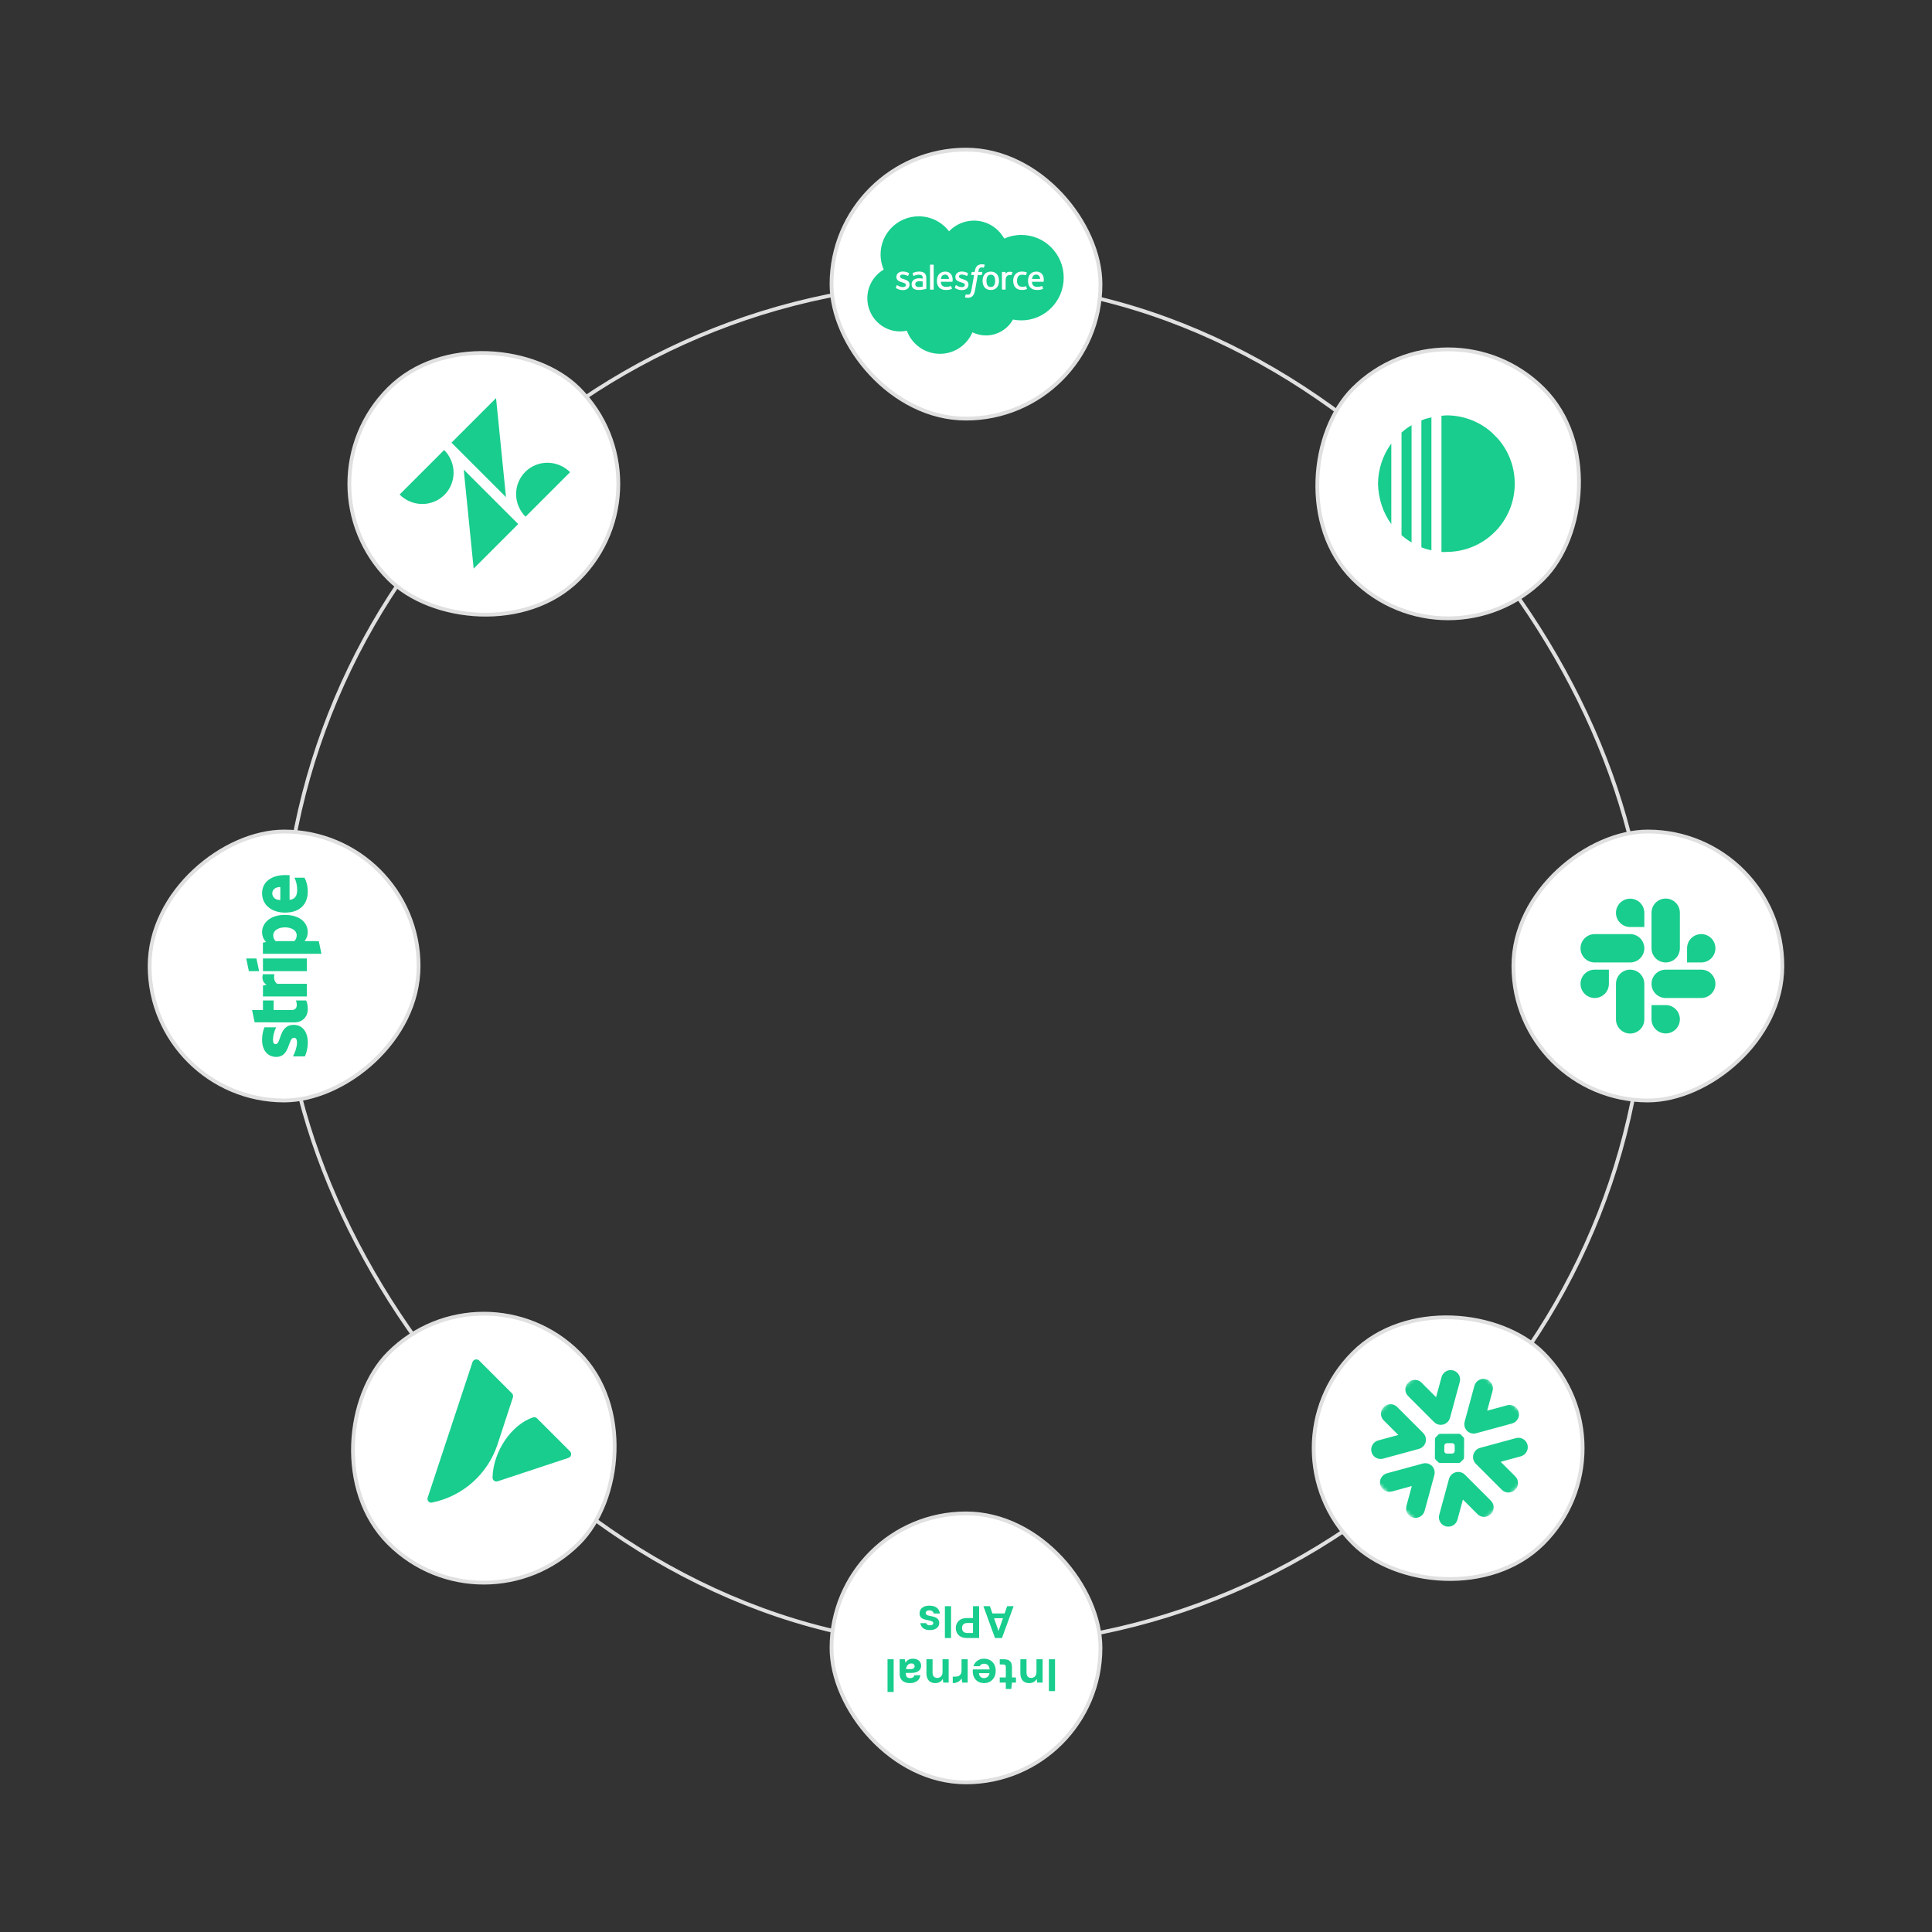 <svg width="510" height="510" viewBox="0 0 510 510" fill="none" xmlns="http://www.w3.org/2000/svg">
<rect x="0" y="0" width="510" height="510" fill="#333333" stroke="none"/>
<rect x="74.558" y="74.559" width="360" height="360" rx="180" stroke="#E0E0E0"/>
<rect x="39.497" y="290.5" width="71" height="71" rx="35.5" transform="rotate(-90 39.497 290.5)" fill="white" stroke="#E0E0E0"/>
<path fill-rule="evenodd" clip-rule="evenodd" d="M75.256 231C71.863 231 69.185 232.653 69.185 235.813C69.185 238.986 71.863 240.906 75.23 240.906C79.22 240.906 81.234 238.64 81.234 235.386C81.234 233.8 80.876 232.6 80.373 231.693L77.722 231.693C78.172 232.6 78.451 233.64 78.451 234.96C78.451 236.253 78 237.4 76.436 237.546L76.436 231.026C76.264 231.026 75.574 231 75.256 231ZM73.997 237.586C72.499 237.586 71.876 236.666 71.876 235.826C71.876 235.013 72.499 234.146 73.997 234.146L73.997 237.586Z" fill="#18CD8D"/>
<path fill-rule="evenodd" clip-rule="evenodd" d="M69.185 246.053C69.185 247.36 69.795 248.2 70.219 248.667L69.397 248.84L69.397 251.773L84.853 251.773L84.151 248.44L80.399 248.427C80.744 247.947 81.234 247.24 81.234 246.067C81.234 243.68 79.326 241.507 75.124 241.507C71.28 241.52 69.185 243.72 69.185 246.053ZM78.318 246.853C78.318 247.64 78.04 248.107 77.695 248.427L72.778 248.44C72.393 248.093 72.128 247.613 72.128 246.853C72.128 245.64 73.48 244.8 75.216 244.8C76.993 244.8 78.318 245.627 78.318 246.853Z" fill="#18CD8D"/>
<path fill-rule="evenodd" clip-rule="evenodd" d="M68.403 256.36L67.687 253.013L64.997 253.013L65.699 256.36L68.403 256.36Z" fill="#18CD8D"/>
<path d="M69.411 253.013L69.411 256.36L81.009 256.36L81.009 253.013L69.411 253.013Z" fill="#18CD8D"/>
<path fill-rule="evenodd" clip-rule="evenodd" d="M70.392 259.947L69.411 260.16L69.411 263.04L81.009 263.04L81.009 259.707L73.149 259.707C72.128 258.92 72.314 257.587 72.459 257.173L69.411 257.173C69.252 257.6 68.96 259.16 70.392 259.947Z" fill="#18CD8D"/>
<path fill-rule="evenodd" clip-rule="evenodd" d="M66.534 266.613L67.224 269.867L77.841 269.88C79.803 269.88 81.248 268.4 81.248 266.427C81.248 265.333 81.049 264.533 80.81 264.093L78.119 264.093C78.292 264.52 78.901 266.627 76.94 266.627L72.234 266.627L72.234 264.093L69.411 264.093L69.411 266.627L66.534 266.613Z" fill="#18CD8D"/>
<path fill-rule="evenodd" clip-rule="evenodd" d="M72.778 275.627C72.26 275.627 72.062 275.2 72.062 274.493C72.062 273.48 72.367 272.2 72.91 271.187L69.795 271.187C69.358 272.293 69.185 273.387 69.185 274.493C69.185 277.2 70.59 279 72.937 279C76.595 279 76.012 273.933 77.589 273.933C78.199 273.933 78.398 274.467 78.398 275.213C78.398 276.32 77.947 277.733 77.337 278.853L80.492 278.853C81.022 277.613 81.248 276.36 81.248 275.213C81.248 272.44 79.882 270.533 77.51 270.533C73.56 270.547 74.262 275.627 72.778 275.627Z" fill="#18CD8D"/>
<rect x="77.514" y="127.721" width="71" height="71" rx="35.5" transform="rotate(-45 77.514 127.721)" fill="white" stroke="#E0E0E0"/>
<path d="M122.409 123.952L136.795 138.339L125.037 150.097L122.409 123.952ZM117.246 118.79C118.826 120.37 119.722 122.505 119.737 124.725C119.752 126.944 118.884 129.068 117.325 130.627C115.766 132.186 113.643 133.054 111.423 133.039C109.203 133.024 107.068 132.128 105.488 130.548L117.246 118.79ZM138.733 136.403C137.153 134.823 136.257 132.688 136.242 130.468C136.227 128.248 137.095 126.125 138.654 124.566C140.214 123.007 142.337 122.139 144.556 122.154C146.776 122.169 148.911 123.065 150.491 124.645L138.733 136.403ZM133.571 131.24L119.183 116.853L130.944 105.092L133.569 131.239L133.571 131.24Z" fill="#18CD8D"/>
<rect x="219.5" y="39.5" width="71" height="71" rx="35.5" fill="white" stroke="#E0E0E0"/>
<g clip-path="url(#clip0_2005_2434)">
<path fill-rule="evenodd" clip-rule="evenodd" d="M257.095 58.238C254.524 58.238 252.196 59.316 250.524 61.057L250.526 61.067C248.697 58.657 245.783 57.105 242.526 57.105C236.964 57.105 232.45 61.6 232.45 67.162C232.448 68.538 232.73 69.9 233.278 71.162C230.695 72.686 228.954 75.505 228.954 78.743C228.954 83.562 232.821 87.486 237.602 87.486C238.2 87.486 238.796 87.424 239.381 87.301C240.695 90.863 244.105 93.396 248.124 93.396C251.971 93.396 255.276 91.053 256.695 87.72C257.811 88.264 259.035 88.545 260.276 88.543C263.324 88.543 266 86.847 267.4 84.352C268.12 84.496 268.855 84.571 269.61 84.571C275.781 84.571 280.791 79.524 280.791 73.295C280.791 67.067 275.781 62.019 269.61 62.019C268.054 62.018 266.516 62.346 265.095 62.981C263.495 60.143 260.524 58.238 257.095 58.238ZM259.895 69.866C259.798 69.837 259.699 69.813 259.598 69.796C259.464 69.773 259.327 69.763 259.19 69.764C258.647 69.764 258.218 69.918 257.918 70.221C257.619 70.522 257.416 70.98 257.314 71.583L257.277 71.787H256.595C256.595 71.787 256.512 71.784 256.494 71.874L256.382 72.499C256.374 72.559 256.4 72.596 256.48 72.596H257.144L256.47 76.357C256.418 76.659 256.357 76.909 256.29 77.097C256.224 77.284 256.16 77.423 256.081 77.525C256.004 77.623 255.931 77.695 255.806 77.737C255.702 77.772 255.583 77.788 255.452 77.788C255.379 77.788 255.283 77.776 255.211 77.761C255.142 77.748 255.105 77.732 255.053 77.71L255.049 77.709C255.049 77.709 254.971 77.679 254.941 77.757C254.916 77.821 254.739 78.308 254.718 78.368C254.696 78.427 254.726 78.474 254.764 78.488C254.852 78.519 254.918 78.539 255.038 78.568C255.206 78.607 255.347 78.61 255.479 78.61C255.755 78.61 256.007 78.571 256.216 78.495C256.426 78.419 256.61 78.287 256.771 78.108C256.946 77.915 257.057 77.712 257.162 77.436C257.266 77.162 257.355 76.822 257.426 76.426L258.103 72.596H259.093C259.093 72.596 259.176 72.599 259.193 72.509L259.305 71.884C259.313 71.824 259.288 71.787 259.207 71.787H258.247C258.247 71.784 258.249 71.776 258.251 71.763C258.264 71.677 258.309 71.386 258.405 71.109C258.452 70.974 258.541 70.864 258.616 70.789C258.686 70.717 258.772 70.663 258.868 70.632C258.972 70.6 259.081 70.584 259.19 70.586C259.281 70.586 259.369 70.597 259.437 70.611C259.53 70.63 259.566 70.641 259.591 70.648C259.689 70.678 259.702 70.649 259.721 70.602L259.951 69.971C259.974 69.903 259.917 69.874 259.895 69.866ZM246.472 76.365C246.472 76.415 246.436 76.456 246.386 76.456H245.589C245.538 76.456 245.503 76.415 245.503 76.365V69.952C245.503 69.901 245.538 69.861 245.589 69.861H246.386C246.436 69.861 246.472 69.901 246.472 69.952V76.365ZM236.505 75.914C236.478 75.984 236.504 76.009 236.519 76.023L236.519 76.023C236.522 76.026 236.525 76.029 236.527 76.032C236.602 76.086 236.677 76.129 236.753 76.171C236.776 76.184 236.799 76.197 236.822 76.211C237.352 76.491 237.851 76.573 238.373 76.573C239.436 76.573 240.097 76.007 240.097 75.096V75.079C240.097 74.237 239.35 73.93 238.653 73.711L238.562 73.681C238.034 73.51 237.579 73.361 237.579 73.015V72.997C237.579 72.7 237.845 72.481 238.257 72.481C238.714 72.481 239.259 72.633 239.607 72.826C239.607 72.826 239.711 72.892 239.748 72.793C239.768 72.739 239.946 72.263 239.965 72.21C239.985 72.154 239.95 72.112 239.914 72.09C239.514 71.846 238.961 71.681 238.39 71.681L238.284 71.681C237.31 71.681 236.63 72.269 236.63 73.111V73.129C236.63 74.017 237.381 74.307 238.082 74.507L238.195 74.542C238.705 74.699 239.147 74.835 239.147 75.193V75.211C239.147 75.541 238.859 75.786 238.398 75.786C238.219 75.786 237.648 75.783 237.029 75.392C236.984 75.366 236.951 75.344 236.92 75.324L236.92 75.324L236.919 75.324C236.898 75.31 236.877 75.296 236.854 75.282C236.823 75.263 236.747 75.23 236.714 75.33L236.504 75.913L236.505 75.914ZM252.066 75.913C252.039 75.983 252.065 76.007 252.081 76.022C252.084 76.025 252.087 76.028 252.089 76.03C252.163 76.084 252.238 76.127 252.314 76.169L252.314 76.169C252.337 76.183 252.361 76.196 252.384 76.209C252.913 76.489 253.412 76.571 253.934 76.571C254.997 76.571 255.658 76.005 255.658 75.095V75.077C255.658 74.235 254.913 73.928 254.214 73.709L254.123 73.68C253.595 73.509 253.14 73.36 253.14 73.013V72.995C253.14 72.698 253.407 72.479 253.818 72.479C254.275 72.479 254.818 72.631 255.169 72.824C255.169 72.824 255.272 72.891 255.31 72.791C255.33 72.737 255.508 72.261 255.525 72.208C255.545 72.152 255.51 72.11 255.474 72.089C255.074 71.845 254.521 71.679 253.95 71.679L253.844 71.679C252.87 71.679 252.19 72.268 252.19 73.11V73.128C252.19 74.016 252.941 74.305 253.642 74.505L253.754 74.54C254.267 74.697 254.707 74.834 254.707 75.192V75.21C254.707 75.539 254.419 75.785 253.958 75.785C253.778 75.785 253.206 75.782 252.588 75.391C252.531 75.357 252.491 75.331 252.45 75.304L252.45 75.304L252.413 75.28C252.394 75.268 252.304 75.233 252.273 75.328L252.064 75.911L252.066 75.913ZM262.692 74.129C262.692 74.643 262.596 75.048 262.409 75.336C262.221 75.62 261.938 75.759 261.544 75.759C261.15 75.759 260.868 75.621 260.683 75.338C260.497 75.052 260.403 74.644 260.403 74.13C260.403 73.616 260.497 73.212 260.683 72.928C260.867 72.646 261.148 72.511 261.544 72.511C261.94 72.511 262.222 72.648 262.409 72.928C262.597 73.212 262.692 73.615 262.692 74.129ZM262.692 74.129C262.692 74.129 262.692 74.13 262.692 74.13V74.128C262.692 74.129 262.692 74.129 262.692 74.129ZM263.58 73.176C263.493 72.881 263.357 72.621 263.176 72.404C262.995 72.187 262.767 72.012 262.494 71.886C262.224 71.76 261.904 71.696 261.542 71.696C261.18 71.696 260.862 71.76 260.59 71.886C260.319 72.013 260.089 72.187 259.908 72.404C259.727 72.621 259.591 72.881 259.504 73.176C259.417 73.469 259.373 73.789 259.373 74.13C259.373 74.471 259.417 74.791 259.504 75.084C259.591 75.38 259.727 75.639 259.908 75.856C260.089 76.073 260.319 76.246 260.59 76.37C260.862 76.493 261.182 76.556 261.542 76.556C261.902 76.556 262.222 76.493 262.492 76.37C262.763 76.247 262.993 76.073 263.174 75.856C263.355 75.639 263.491 75.38 263.578 75.084C263.665 74.791 263.709 74.471 263.709 74.13C263.709 73.791 263.665 73.469 263.578 73.176H263.58ZM270.873 75.614C270.844 75.528 270.76 75.56 270.76 75.56C270.631 75.609 270.493 75.655 270.347 75.678C270.199 75.701 270.034 75.713 269.861 75.713C269.432 75.713 269.09 75.585 268.846 75.332C268.6 75.079 268.463 74.671 268.465 74.119C268.466 73.616 268.588 73.239 268.806 72.949C269.021 72.663 269.352 72.515 269.791 72.515C270.156 72.515 270.436 72.557 270.73 72.649C270.73 72.649 270.799 72.679 270.832 72.588C270.858 72.517 270.881 72.453 270.904 72.391L270.904 72.39C270.951 72.262 270.995 72.141 271.051 71.982C271.075 71.915 271.017 71.886 270.996 71.878C270.881 71.833 270.609 71.759 270.404 71.728C270.211 71.699 269.988 71.683 269.737 71.683C269.364 71.683 269.032 71.747 268.748 71.874C268.465 72 268.225 72.175 268.034 72.392C267.844 72.609 267.699 72.868 267.602 73.163C267.506 73.457 267.457 73.778 267.457 74.119C267.457 74.855 267.655 75.451 268.048 75.887C268.44 76.325 269.03 76.546 269.8 76.546C270.255 76.546 270.722 76.454 271.057 76.321C271.057 76.321 271.121 76.29 271.093 76.216L270.874 75.614H270.873ZM272.427 73.633L272.427 73.633L274.569 73.633C274.549 73.357 274.495 73.11 274.371 72.924C274.185 72.643 273.924 72.488 273.529 72.488C273.135 72.488 272.855 72.642 272.67 72.924C272.547 73.109 272.469 73.347 272.427 73.633L272.417 73.633L272.427 73.633ZM275.417 73.004C275.341 72.721 275.154 72.433 275.032 72.302C274.838 72.094 274.649 71.947 274.461 71.867C274.189 71.751 273.896 71.692 273.6 71.693C273.225 71.693 272.884 71.756 272.607 71.885C272.331 72.015 272.099 72.192 271.916 72.413C271.733 72.633 271.596 72.894 271.508 73.194C271.421 73.489 271.377 73.813 271.377 74.152C271.377 74.498 271.423 74.82 271.513 75.112C271.604 75.405 271.751 75.662 271.949 75.875C272.147 76.091 272.4 76.258 272.705 76.376C273.008 76.493 273.376 76.554 273.797 76.553C274.665 76.55 275.122 76.357 275.309 76.252C275.342 76.233 275.374 76.201 275.335 76.108L275.138 75.558C275.108 75.476 275.025 75.505 275.025 75.505C275.006 75.513 274.986 75.52 274.966 75.528C274.753 75.61 274.442 75.73 273.791 75.728C273.324 75.728 272.979 75.59 272.762 75.374C272.541 75.153 272.431 74.831 272.414 74.374L275.423 74.376C275.423 74.376 275.503 74.376 275.511 74.298L275.512 74.286C275.525 74.195 275.602 73.64 275.421 73.005L275.417 73.004ZM248.369 73.633L248.369 73.633L250.512 73.633C250.492 73.357 250.438 73.11 250.314 72.924C250.128 72.643 249.867 72.488 249.472 72.488C249.078 72.488 248.798 72.642 248.613 72.924C248.49 73.109 248.412 73.347 248.369 73.633L248.36 73.633L248.369 73.633ZM251.36 73.004C251.284 72.721 251.097 72.433 250.975 72.302C250.781 72.094 250.592 71.947 250.404 71.867C250.131 71.751 249.839 71.692 249.543 71.693C249.167 71.693 248.827 71.756 248.55 71.885C248.274 72.015 248.042 72.192 247.859 72.413C247.677 72.633 247.539 72.894 247.451 73.194C247.364 73.489 247.32 73.813 247.32 74.152C247.32 74.498 247.365 74.82 247.456 75.112C247.547 75.405 247.694 75.662 247.891 75.875C248.089 76.091 248.342 76.258 248.647 76.376C248.95 76.493 249.315 76.554 249.738 76.553C250.607 76.55 251.064 76.357 251.251 76.252C251.284 76.233 251.315 76.201 251.276 76.108L251.08 75.558C251.049 75.476 250.966 75.505 250.966 75.505C250.947 75.513 250.928 75.52 250.907 75.528C250.694 75.61 250.383 75.73 249.732 75.728C249.267 75.728 248.921 75.59 248.704 75.374C248.483 75.153 248.372 74.831 248.355 74.374L251.364 74.376C251.364 74.376 251.444 74.376 251.452 74.298L251.453 74.286C251.466 74.195 251.543 73.64 251.362 73.005L251.36 73.004ZM241.874 75.595C241.756 75.501 241.74 75.478 241.701 75.417C241.641 75.325 241.611 75.194 241.611 75.026C241.611 74.763 241.698 74.573 241.879 74.445C241.877 74.445 242.138 74.22 242.752 74.228C243.025 74.233 243.297 74.256 243.567 74.297V75.663H243.567C243.567 75.663 243.186 75.745 242.756 75.771C242.144 75.808 241.874 75.595 241.876 75.596L241.874 75.595ZM243.07 73.481C242.948 73.472 242.79 73.467 242.602 73.467C242.345 73.467 242.095 73.499 241.863 73.562C241.628 73.625 241.417 73.723 241.236 73.853C241.055 73.983 240.905 74.152 240.8 74.349C240.693 74.547 240.639 74.779 240.639 75.042C240.639 75.309 240.685 75.539 240.777 75.728C240.866 75.915 241.001 76.077 241.169 76.198C241.336 76.32 241.543 76.41 241.781 76.463C242.017 76.517 242.284 76.544 242.577 76.544C242.885 76.544 243.192 76.518 243.489 76.468C243.742 76.425 243.994 76.376 244.245 76.321C244.346 76.298 244.457 76.268 244.457 76.268C244.531 76.249 244.525 76.169 244.525 76.169L244.524 73.427C244.524 72.825 244.363 72.377 244.046 72.101C243.729 71.825 243.267 71.686 242.667 71.686C242.442 71.686 242.078 71.716 241.861 71.76C241.861 71.76 241.206 71.887 240.935 72.099C240.935 72.099 240.876 72.135 240.908 72.218L241.121 72.79C241.148 72.864 241.22 72.838 241.22 72.838C241.22 72.838 241.243 72.829 241.269 72.814C241.847 72.499 242.578 72.509 242.578 72.509C242.902 72.509 243.153 72.575 243.321 72.703C243.485 72.829 243.568 73.019 243.568 73.419V73.546C243.311 73.509 243.073 73.488 243.073 73.488L243.07 73.481ZM267.261 71.932C267.265 71.922 267.267 71.911 267.267 71.9C267.268 71.889 267.265 71.878 267.261 71.868C267.257 71.858 267.251 71.849 267.243 71.841C267.235 71.834 267.226 71.828 267.216 71.824C267.164 71.804 266.909 71.751 266.713 71.738C266.336 71.715 266.126 71.778 265.938 71.863C265.751 71.947 265.545 72.082 265.431 72.238L265.431 71.872C265.431 71.822 265.395 71.781 265.344 71.781H264.575C264.525 71.781 264.489 71.822 264.489 71.872V76.349C264.489 76.373 264.498 76.396 264.515 76.413C264.533 76.43 264.556 76.44 264.58 76.44H265.368C265.393 76.44 265.416 76.43 265.433 76.413C265.45 76.396 265.459 76.373 265.459 76.349V74.101C265.459 73.8 265.493 73.501 265.559 73.312C265.624 73.126 265.712 72.977 265.822 72.871C265.926 72.767 266.053 72.691 266.193 72.648C266.324 72.61 266.46 72.591 266.597 72.591C266.754 72.591 266.926 72.631 266.926 72.631C266.984 72.638 267.016 72.602 267.036 72.55C267.088 72.413 267.234 72.001 267.263 71.92L267.261 71.932Z" fill="#18CD8D"/>
</g>
<rect x="382.278" y="77.516" width="71" height="71" rx="35.5" transform="rotate(45 382.278 77.516)" fill="white" stroke="#E0E0E0"/>
<g clip-path="url(#clip1_2005_2434)">
<path d="M380.507 145.691C380.965 145.742 381.372 145.742 381.831 145.691C391.809 145.691 399.853 137.647 399.853 127.669C399.853 117.69 391.809 109.646 381.831 109.646C381.372 109.697 380.965 109.697 380.507 109.748L380.507 145.691Z" fill="#18CD8D"/>
<path d="M377.86 145.284L377.86 110.155C376.943 110.359 376.078 110.613 375.212 110.97L375.212 144.47C376.078 144.826 376.943 145.081 377.86 145.284Z" fill="#18CD8D"/>
<path d="M372.616 143.197L372.616 112.243C371.648 112.803 370.783 113.464 369.968 114.177L369.968 141.262C370.783 141.975 371.648 142.637 372.616 143.197Z" fill="#18CD8D"/>
<path d="M367.27 138.36V117.079C365.081 120.083 363.808 123.698 363.757 127.72C363.859 131.691 365.131 135.407 367.27 138.36Z" fill="#18CD8D"/>
</g>
<rect x="470.497" y="219.5" width="71" height="71" rx="35.5" transform="rotate(90 470.497 219.5)" fill="white" stroke="#E0E0E0"/>
<g clip-path="url(#clip2_2005_2434)">
<path d="M430.319 244.71C428.25 244.71 426.578 243.038 426.578 240.968C426.578 238.899 428.25 237.227 430.319 237.227C432.389 237.227 434.061 238.899 434.061 240.968L434.061 244.71L430.319 244.71ZM430.319 246.581C432.389 246.581 434.061 248.253 434.061 250.323C434.061 252.392 432.389 254.064 430.319 254.064L420.965 254.064C418.896 254.064 417.223 252.392 417.223 250.323C417.223 248.253 418.896 246.581 420.965 246.581L430.319 246.581Z" fill="#18CD8D"/>
<path d="M445.343 250.323C445.343 248.253 447.015 246.581 449.085 246.581C451.154 246.581 452.826 248.253 452.826 250.323C452.826 252.392 451.154 254.064 449.085 254.064L445.343 254.064L445.343 250.323ZM443.444 250.323C443.444 252.392 441.771 254.064 439.702 254.064C437.633 254.064 435.96 252.392 435.96 250.323L435.96 240.94C435.96 238.871 437.633 237.198 439.702 237.198C441.771 237.198 443.444 238.871 443.444 240.94L443.444 250.323Z" fill="#18CD8D"/>
<path d="M439.702 265.318C441.771 265.318 443.444 266.991 443.444 269.06C443.444 271.129 441.771 272.802 439.702 272.802C437.633 272.802 435.96 271.129 435.96 269.06L435.96 265.318L439.702 265.318ZM439.702 263.447C437.633 263.447 435.96 261.775 435.96 259.706C435.96 257.636 437.633 255.964 439.702 255.964L449.085 255.964C451.154 255.964 452.826 257.636 452.826 259.706C452.826 261.775 451.154 263.447 449.085 263.447L439.702 263.447Z" fill="#18CD8D"/>
<path d="M424.707 259.706C424.707 261.775 423.034 263.447 420.965 263.447C418.896 263.447 417.223 261.775 417.223 259.706C417.223 257.636 418.896 255.964 420.965 255.964L424.707 255.964L424.707 259.706ZM426.578 259.706C426.578 257.636 428.25 255.964 430.319 255.964C432.389 255.964 434.061 257.636 434.061 259.706L434.061 269.088C434.061 271.158 432.389 272.83 430.319 272.83C428.25 272.83 426.578 271.158 426.578 269.088L426.578 259.706Z" fill="#18CD8D"/>
</g>
<rect x="432.482" y="382.279" width="71" height="71" rx="35.5" transform="rotate(135 432.482 382.279)" fill="white" stroke="#E0E0E0"/>
<g clip-path="url(#clip3_2005_2434)">
<mask id="mask0_2005_2434" style="mask-type:luminance" maskUnits="userSpaceOnUse" x="354" y="354" width="57" height="57">
<path d="M410.954 382.282L382.674 410.562L354.404 382.292L382.684 354.012L410.954 382.282Z" fill="white"/>
</mask>
<g mask="url(#mask0_2005_2434)">
<path fill-rule="evenodd" clip-rule="evenodd" d="M386.825 377.108C386.544 376.573 386.457 375.935 386.631 375.297L389.198 365.841C389.562 364.508 390.931 363.713 392.256 364.064C393.589 364.416 394.373 365.776 394.01 367.111L392.572 372.392L397.858 370.959C399.192 370.596 400.554 371.377 400.901 372.709C401.254 374.036 400.461 375.406 399.127 375.771L389.673 378.34C389.009 378.521 388.343 378.42 387.795 378.109C387.617 378.011 387.462 377.891 387.316 377.76C387.121 377.574 386.952 377.355 386.825 377.108ZM381.968 375.514C380.987 376.364 379.505 376.327 378.581 375.403L371.694 368.516C370.723 367.545 370.731 365.965 371.707 364.989C372.687 364.009 374.264 364.004 375.235 364.975L379.087 368.827L380.531 363.528C380.888 362.195 382.258 361.403 383.587 361.75C384.915 362.102 385.704 363.468 385.342 364.8L382.766 374.257C382.63 374.767 382.343 375.197 381.968 375.514ZM383.29 389.16C384.275 388.309 385.757 388.349 386.681 389.272L393.568 396.16C394.536 397.127 394.532 398.704 393.552 399.684C392.572 400.664 390.994 400.67 390.026 399.702L386.172 395.847L384.734 401.147C384.372 402.479 383.002 403.272 381.676 402.922C380.345 402.566 379.56 401.206 379.922 399.873L382.494 390.415C382.633 389.907 382.919 389.476 383.29 389.16ZM400.169 379.627C401.501 379.265 402.862 380.049 403.217 381.38C403.565 382.71 402.772 384.079 401.441 384.439L396.14 385.88L399.994 389.734C400.962 390.702 400.957 392.279 399.977 393.259C399.001 394.235 397.421 394.243 396.453 393.275L389.565 386.387C388.642 385.464 388.604 383.981 389.452 382.998C389.77 382.625 390.201 382.338 390.709 382.2L400.169 379.627ZM378.799 379.867C378.798 379.722 378.876 379.525 378.981 379.42L379.716 378.685C379.817 378.584 380.016 378.503 380.163 378.503L385.137 378.48C385.279 378.479 385.477 378.561 385.576 378.66L386.306 379.39C386.407 379.491 386.489 379.689 386.489 379.832L386.467 384.807C386.466 384.952 386.384 385.15 386.283 385.251L385.548 385.986C385.445 386.089 385.247 386.171 385.103 386.171L380.126 386.194C379.984 386.195 379.786 386.113 379.685 386.012L378.954 385.281C378.856 385.182 378.773 384.984 378.775 384.843L378.799 379.867ZM381.461 383.532C381.561 383.632 381.761 383.711 381.907 383.713L383.346 383.703C383.487 383.703 383.687 383.621 383.788 383.52L383.816 383.492C383.917 383.391 383.999 383.192 383.998 383.051L384.008 381.612C384.006 381.466 383.922 381.271 383.822 381.171L383.793 381.142C383.695 381.044 383.502 380.961 383.357 380.961L381.916 380.97C381.775 380.97 381.577 381.051 381.476 381.151L381.447 381.18C381.347 381.281 381.264 381.48 381.264 381.622L381.256 383.062C381.257 383.206 381.334 383.405 381.432 383.503L381.461 383.532ZM365.096 385.047C363.763 385.409 362.399 384.619 362.046 383.292C361.695 381.965 362.489 380.594 363.823 380.236L369.119 378.795L365.267 374.943C364.296 373.972 364.302 372.394 365.282 371.414C366.262 370.434 367.838 370.43 368.81 371.401L375.696 378.288C376.62 379.212 376.658 380.692 375.806 381.675C375.491 382.049 375.062 382.335 374.551 382.471L365.096 385.047ZM372.686 392.278L367.405 393.716C366.07 394.079 364.708 393.297 364.356 391.964C364.008 390.637 364.804 389.266 366.134 388.906L375.594 386.334C376.228 386.164 376.868 386.248 377.401 386.533C377.646 386.661 377.867 386.827 378.051 387.025C378.187 387.166 378.304 387.325 378.403 387.501C378.712 388.05 378.813 388.717 378.637 389.376L376.063 398.835C375.702 400.164 374.331 400.959 373.001 400.609C371.671 400.26 370.889 398.898 371.253 397.564L372.686 392.278Z" fill="#18CD8D"/>
</g>
</g>
<rect x="290.497" y="470.5" width="71" height="71" rx="35.5" transform="rotate(-180 290.497 470.5)" fill="white" stroke="#E0E0E0"/>
<path d="M278.502 438L278.502 446.4L276.882 446.4L276.882 438L278.502 438ZM275.222 438L275.222 444.156L273.794 444.156L273.674 443.184C273.498 443.52 273.242 443.788 272.906 443.988C272.562 444.196 272.154 444.3 271.682 444.3C271.186 444.3 270.766 444.196 270.422 443.988C270.078 443.788 269.814 443.492 269.63 443.1C269.446 442.716 269.354 442.24 269.354 441.672L269.354 438L270.974 438L270.974 441.528C270.974 441.976 271.078 442.32 271.286 442.56C271.494 442.808 271.806 442.932 272.222 442.932C272.478 442.932 272.714 442.872 272.93 442.752C273.138 442.632 273.302 442.46 273.422 442.236C273.542 442.012 273.602 441.736 273.602 441.408L273.602 438L275.222 438ZM265.02 438C265.444 438 265.816 438.064 266.136 438.192C266.448 438.328 266.692 438.548 266.868 438.852C267.044 439.164 267.132 439.588 267.132 440.124L267.132 442.8L268.188 442.8L268.188 444.156L267.132 444.156L266.952 445.848L265.512 445.848L265.512 444.156L263.904 444.156L263.904 442.8L265.512 442.8L265.512 440.1C265.512 439.828 265.452 439.64 265.332 439.536C265.212 439.432 265.008 439.38 264.72 439.38L263.904 439.38L263.904 438L265.02 438ZM259.768 437.856C260.376 437.856 260.912 437.988 261.376 438.252C261.832 438.516 262.192 438.884 262.456 439.356C262.712 439.836 262.84 440.392 262.84 441.024C262.84 441.664 262.712 442.228 262.456 442.716C262.2 443.212 261.844 443.6 261.388 443.88C260.924 444.16 260.384 444.3 259.768 444.3C259.16 444.3 258.632 444.164 258.184 443.892C257.736 443.628 257.392 443.268 257.152 442.812C256.912 442.356 256.792 441.836 256.792 441.252C256.792 441.172 256.792 441.084 256.792 440.988C256.792 440.892 256.8 440.788 256.816 440.676L261.688 440.676L261.688 441.672L258.424 441.672C258.44 442.08 258.576 442.4 258.832 442.632C259.08 442.864 259.388 442.98 259.756 442.98C260.036 442.98 260.288 442.912 260.512 442.776C260.736 442.648 260.916 442.452 261.052 442.188C261.18 441.932 261.244 441.604 261.244 441.204L261.244 440.856C261.244 440.512 261.184 440.212 261.064 439.956C260.944 439.708 260.776 439.516 260.56 439.38C260.336 439.244 260.076 439.176 259.78 439.176C259.468 439.176 259.22 439.236 259.036 439.356C258.852 439.476 258.708 439.636 258.604 439.836L256.96 439.836C257.072 439.46 257.26 439.124 257.524 438.828C257.78 438.532 258.1 438.296 258.484 438.12C258.868 437.944 259.296 437.856 259.768 437.856ZM255.441 438L255.441 444.156L254.001 444.156L253.845 443.04C253.693 443.312 253.505 443.54 253.281 443.724C253.057 443.908 252.797 444.048 252.501 444.144C252.197 444.248 251.865 444.3 251.505 444.3L251.505 442.584L252.189 442.584C252.421 442.584 252.637 442.556 252.837 442.5C253.037 442.452 253.209 442.364 253.353 442.236C253.497 442.116 253.613 441.948 253.701 441.732C253.781 441.524 253.821 441.264 253.821 440.952L253.821 438L255.441 438ZM250.425 438L250.425 444.156L248.997 444.156L248.877 443.184C248.701 443.52 248.445 443.788 248.109 443.988C247.765 444.196 247.357 444.3 246.885 444.3C246.389 444.3 245.969 444.196 245.625 443.988C245.281 443.788 245.017 443.492 244.833 443.1C244.649 442.716 244.557 442.24 244.557 441.672L244.557 438L246.177 438L246.177 441.528C246.177 441.976 246.281 442.32 246.489 442.56C246.697 442.808 247.009 442.932 247.425 442.932C247.681 442.932 247.917 442.872 248.133 442.752C248.341 442.632 248.505 442.46 248.625 442.236C248.745 442.012 248.805 441.736 248.805 441.408L248.805 438L250.425 438ZM240.956 437.856C241.444 437.856 241.852 437.94 242.18 438.108C242.508 438.276 242.752 438.5 242.912 438.78C243.072 439.068 243.152 439.38 243.152 439.716C243.152 440.092 243.056 440.42 242.864 440.7C242.672 440.98 242.388 441.2 242.012 441.36C241.628 441.52 241.152 441.6 240.584 441.6L239.108 441.6C239.108 441.912 239.144 442.168 239.216 442.368C239.28 442.576 239.396 442.728 239.564 442.824C239.732 442.928 239.96 442.98 240.248 442.98C240.544 442.98 240.792 442.916 240.992 442.788C241.192 442.66 241.32 442.468 241.376 442.212L242.948 442.212C242.9 442.636 242.76 443.004 242.528 443.316C242.288 443.628 241.972 443.868 241.58 444.036C241.188 444.212 240.74 444.3 240.236 444.3C239.668 444.3 239.176 444.204 238.76 444.012C238.344 443.82 238.028 443.544 237.812 443.184C237.596 442.824 237.488 442.38 237.488 441.852L237.488 438L238.844 438L239.024 438.924C239.112 438.772 239.22 438.628 239.348 438.492C239.468 438.364 239.608 438.252 239.768 438.156C239.92 438.06 240.096 437.988 240.296 437.94C240.496 437.884 240.716 437.856 240.956 437.856ZM240.572 439.104C240.372 439.104 240.192 439.14 240.032 439.212C239.864 439.292 239.72 439.4 239.6 439.536C239.48 439.672 239.384 439.828 239.312 440.004C239.24 440.188 239.192 440.38 239.168 440.58L239.168 440.616L240.392 440.616C240.632 440.616 240.832 440.584 240.992 440.52C241.144 440.456 241.256 440.364 241.328 440.244C241.4 440.132 241.436 440.004 241.436 439.86C241.436 439.7 241.4 439.564 241.328 439.452C241.256 439.34 241.156 439.252 241.028 439.188C240.892 439.132 240.74 439.104 240.572 439.104ZM235.905 438L235.905 446.64L234.285 446.64L234.285 438L235.905 438ZM267.564 424L264.492 432.4L262.656 432.4L259.596 424L261.312 424L263.58 430.552L265.86 424L267.564 424ZM266.208 425.908L265.776 427.168L261.504 427.168L261.084 425.908L266.208 425.908ZM258.469 424L258.469 432.4L255.337 432.4C254.657 432.4 254.093 432.284 253.645 432.052C253.197 431.82 252.865 431.504 252.649 431.104C252.425 430.704 252.313 430.252 252.313 429.748C252.313 429.284 252.421 428.852 252.637 428.452C252.845 428.052 253.173 427.728 253.621 427.48C254.061 427.24 254.633 427.12 255.337 427.12L256.849 427.12L256.849 424L258.469 424ZM256.849 428.428L255.445 428.428C254.909 428.428 254.529 428.548 254.305 428.788C254.073 429.028 253.957 429.348 253.957 429.748C253.957 430.164 254.073 430.488 254.305 430.72C254.529 430.96 254.909 431.08 255.445 431.08L256.849 431.08L256.849 428.428ZM251.051 424L251.051 432.4L249.431 432.4L249.431 424L251.051 424ZM245.311 423.856C245.895 423.856 246.391 423.944 246.799 424.12C247.199 424.304 247.507 424.552 247.723 424.864C247.939 425.176 248.063 425.528 248.095 425.92L246.487 425.92C246.455 425.768 246.395 425.628 246.307 425.5C246.211 425.38 246.083 425.28 245.923 425.2C245.763 425.128 245.567 425.092 245.335 425.092C245.119 425.092 244.939 425.12 244.795 425.176C244.651 425.24 244.543 425.324 244.471 425.428C244.399 425.532 244.363 425.648 244.363 425.776C244.363 425.952 244.415 426.088 244.519 426.184C244.615 426.288 244.755 426.368 244.939 426.424C245.123 426.488 245.351 426.54 245.623 426.58C245.943 426.636 246.243 426.708 246.523 426.796C246.803 426.884 247.051 426.996 247.267 427.132C247.475 427.268 247.639 427.44 247.759 427.648C247.879 427.856 247.939 428.108 247.939 428.404C247.939 428.764 247.843 429.088 247.651 429.376C247.451 429.664 247.167 429.888 246.799 430.048C246.423 430.216 245.975 430.3 245.455 430.3C244.711 430.3 244.127 430.136 243.703 429.808C243.279 429.48 243.027 429.032 242.947 428.464L244.471 428.464C244.519 428.648 244.627 428.792 244.795 428.896C244.963 429 245.187 429.052 245.467 429.052C245.763 429.052 245.987 428.996 246.139 428.884C246.291 428.78 246.367 428.644 246.367 428.476C246.367 428.356 246.327 428.248 246.247 428.152C246.159 428.064 246.023 427.984 245.839 427.912C245.655 427.848 245.419 427.788 245.131 427.732C244.619 427.644 244.187 427.536 243.835 427.408C243.483 427.288 243.215 427.108 243.031 426.868C242.839 426.636 242.743 426.304 242.743 425.872C242.743 425.464 242.851 425.108 243.067 424.804C243.275 424.508 243.571 424.276 243.955 424.108C244.331 423.94 244.783 423.856 245.311 423.856Z" fill="#18CD8D"/>
<rect x="127.715" y="432.484" width="71" height="71" rx="35.5" transform="rotate(-135 127.715 432.484)" fill="white" stroke="#E0E0E0"/>
<path d="M130.023 389.92C130 390.094 130.023 390.271 130.089 390.434C130.154 390.597 130.261 390.741 130.398 390.852C130.536 390.962 130.699 391.035 130.872 391.064C131.046 391.093 131.224 391.077 131.388 391.017L150.049 384.845C150.219 384.789 150.372 384.691 150.492 384.559C150.613 384.427 150.698 384.266 150.739 384.092C150.78 383.918 150.776 383.735 150.727 383.563C150.677 383.39 150.585 383.232 150.458 383.105L141.763 374.41C141.625 374.266 141.448 374.166 141.254 374.122C141.06 374.078 140.858 374.091 140.672 374.161C134.974 376.112 130.23 383.126 130.023 389.92Z" fill="#18CD8D"/>
<path d="M114.165 396.613C118.102 395.789 121.752 393.954 124.755 391.288C127.758 388.622 130.012 385.217 131.295 381.407L135.394 368.882C135.456 368.697 135.465 368.498 135.42 368.308C135.376 368.117 135.279 367.943 135.141 367.803L126.446 359.108C126.314 358.996 126.157 358.917 125.989 358.878C125.821 358.838 125.646 358.839 125.479 358.881C125.312 358.922 125.158 359.003 125.028 359.116C124.899 359.23 124.799 359.372 124.736 359.533L112.895 395.344C112.833 395.52 112.823 395.711 112.865 395.893C112.907 396.076 113 396.243 113.133 396.376C113.265 396.509 113.433 396.601 113.615 396.643C113.798 396.685 113.988 396.675 114.165 396.613Z" fill="#18CD8D"/>
<defs>
<clipPath id="clip0_2005_2434">
<rect width="52" height="36.381" fill="white" transform="translate(229 57)"/>
</clipPath>
<clipPath id="clip1_2005_2434">
<rect width="36" height="36" fill="white" transform="translate(381.882 102.264) rotate(45)"/>
</clipPath>
<clipPath id="clip2_2005_2434">
<rect width="36" height="36" fill="white" transform="translate(452.997 237) rotate(90)"/>
</clipPath>
<clipPath id="clip3_2005_2434">
<rect width="40.154" height="40" fill="white" transform="translate(410.958 382.278) rotate(135)"/>
</clipPath>
</defs>
</svg>
